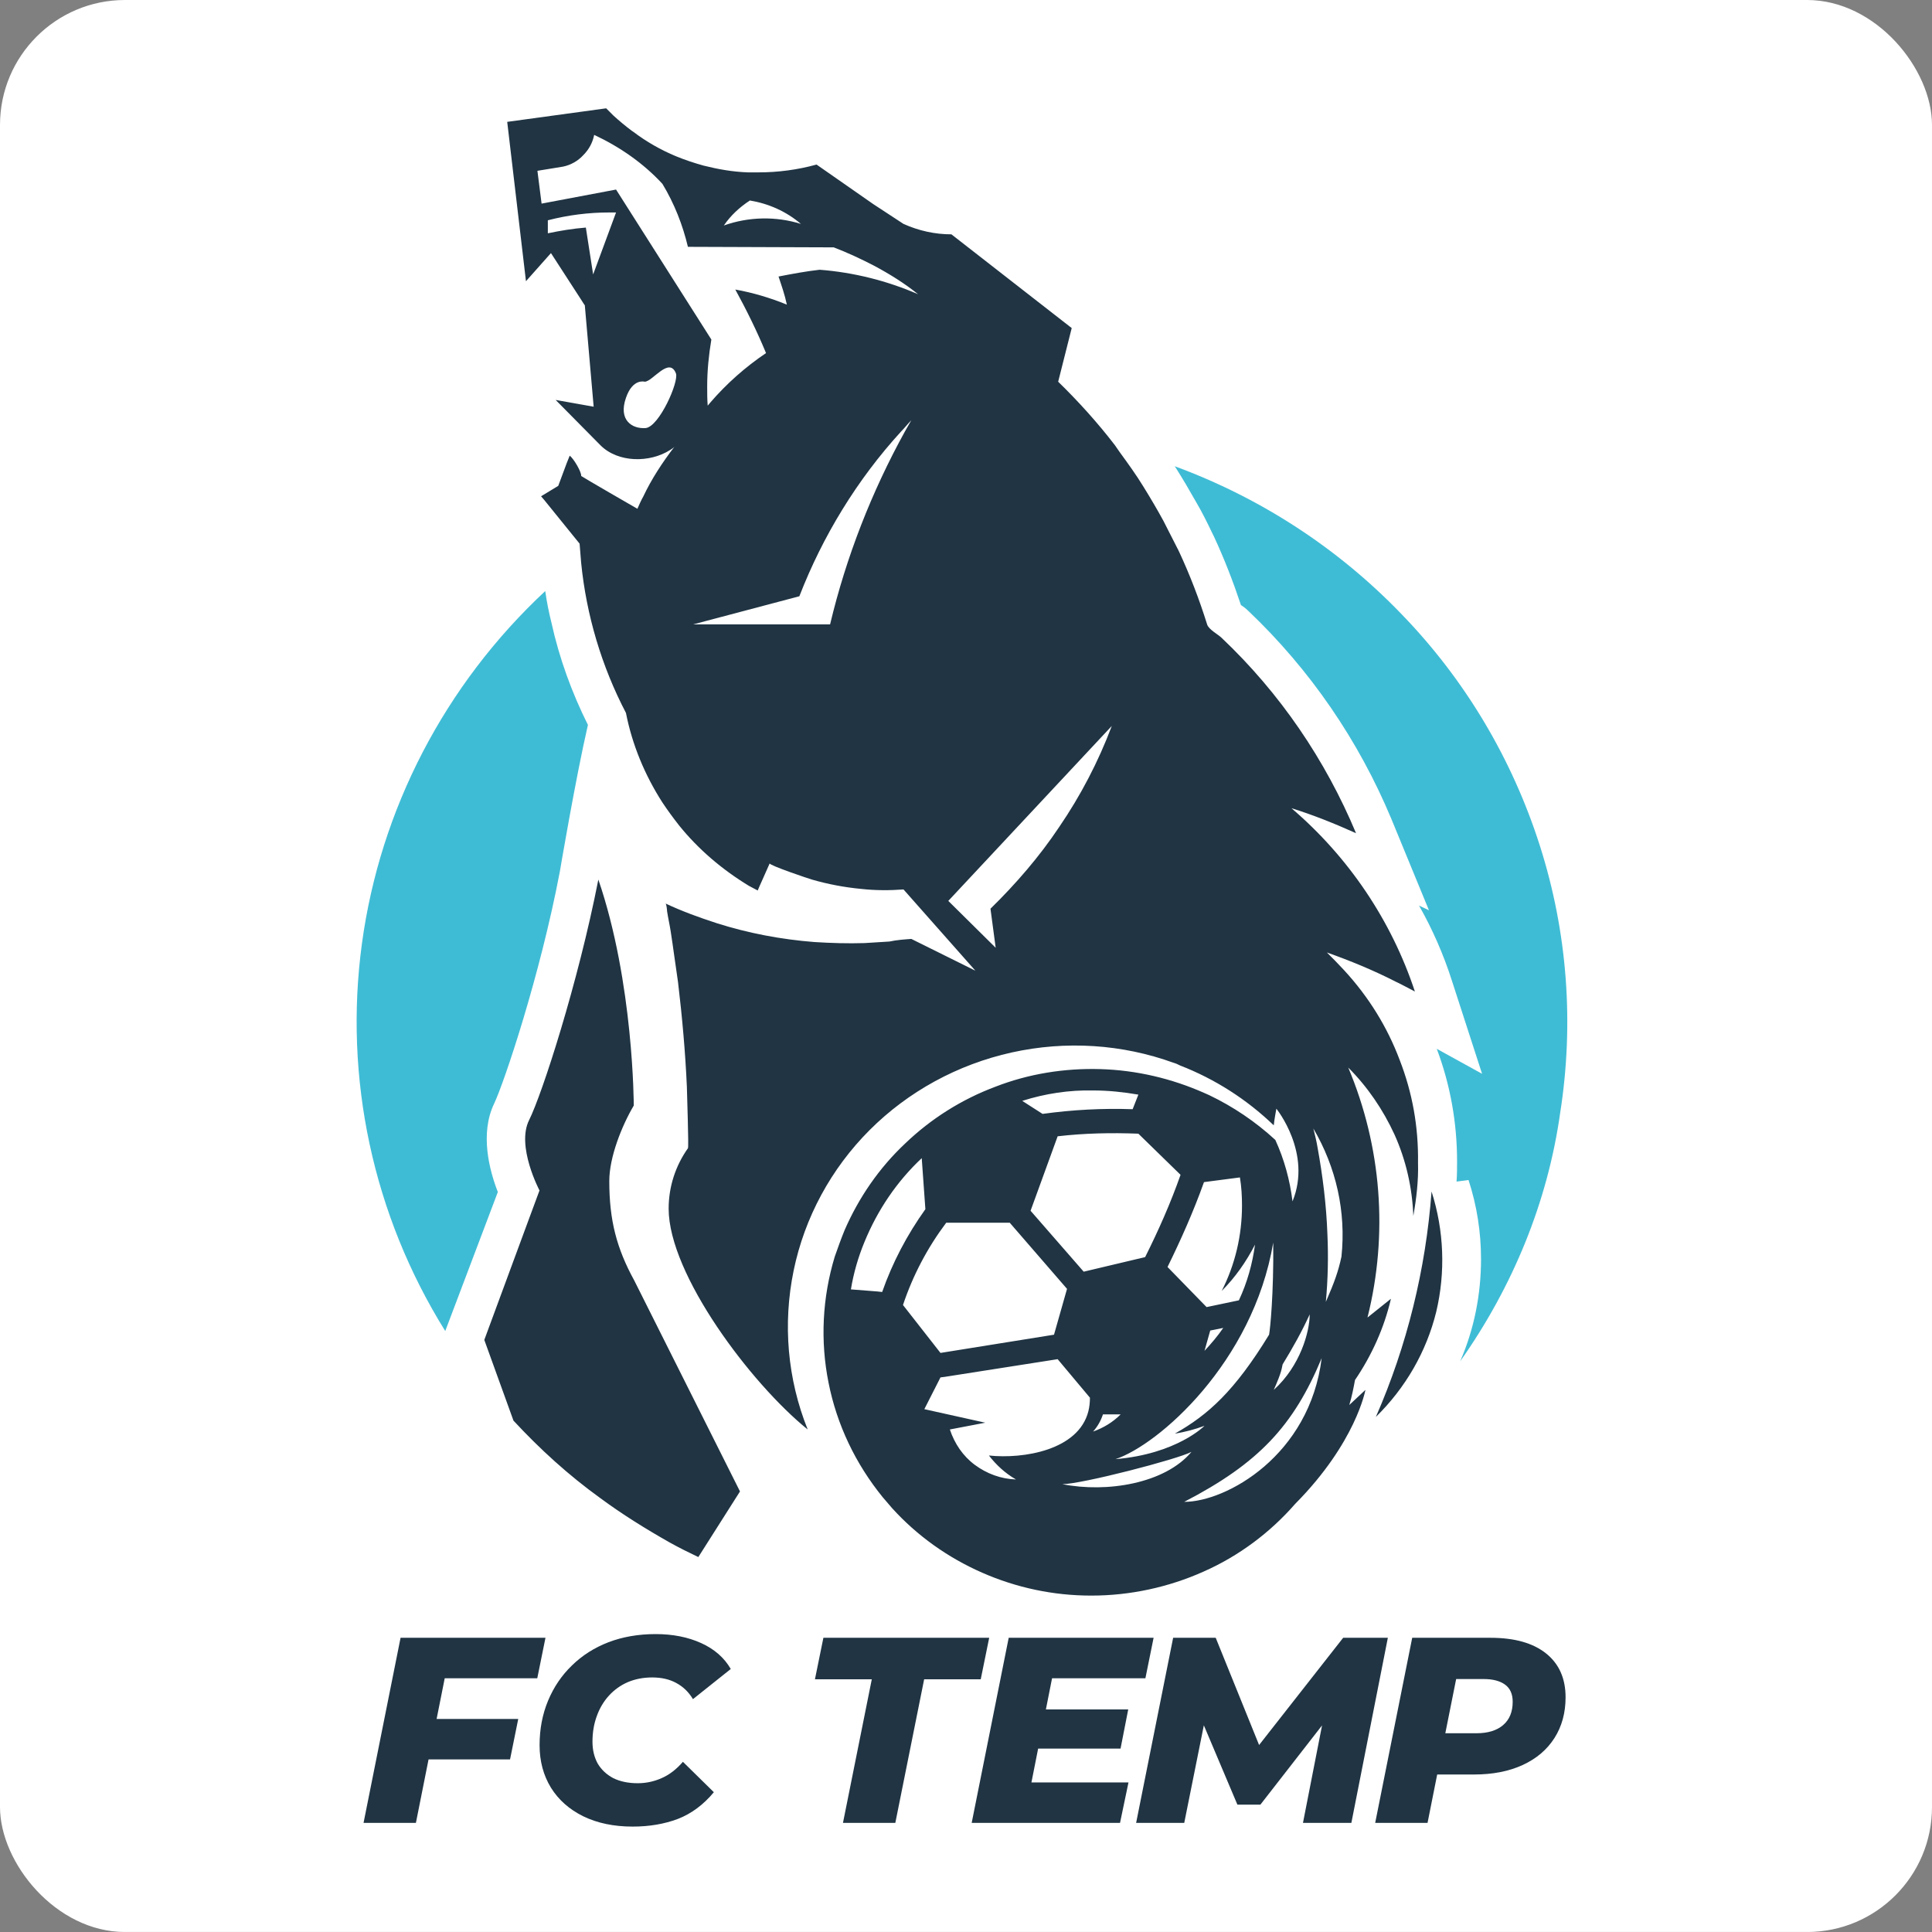 <?xml version="1.0" encoding="UTF-8"?> <svg xmlns="http://www.w3.org/2000/svg" width="371" height="371" viewBox="0 0 371 371" fill="none"><rect x="0" y="0" width="371" height="371" fill="#808080" stroke="none"/> <g clip-path="url(#clip0_104_581)"> <path d="M-0.002 0.002H370.998V370.995H-0.002V0.002Z" fill="white"></path> <path fill-rule="evenodd" clip-rule="evenodd" d="M95.6 228.9C94 224.8 92.1 217.7 94.9 211.9C96.8 207.9 103.7 187.4 107.5 167.4C107.5 167.4 110.5 149.6 112.9 139.2C109.8 133 107.4 126.4 105.9 119.6C105.4 117.6 105 115.6 104.7 113.5C85.4 131.5 73 155.4 69.5 181.2C66 207 71.6 233.3 85.5 255.6L95.6 228.9Z" fill="#3FBCD5"></path> <path d="M280.4 261.4C283.1 255.2 284.4 248.5 284.4 241.8C284.4 236.6 283.6 231.5 282 226.6L279.7 226.9C279.8 225.6 279.8 224.3 279.8 223C279.8 215.6 278.5 208.3 275.9 201.4L284.6 206.2L278.8 188.3C277.2 183.3 275.1 178.5 272.5 173.9L274.4 174.8L267.2 157.3C260.9 142.2 251.6 128.6 239.7 117.3C239.3 116.9 238.8 116.5 238.3 116.2C236.8 111.7 235.1 107.3 233.1 103C233 102.8 232.9 102.6 232.8 102.4C231.8 100.3 230.8 98.3 229.8 96.6C228.5 94.3 227.1 91.9 225.7 89.7C225.6 89.6 225.6 89.5 225.5 89.5C242.1 95.6 257 105.3 269.2 118C281.4 130.6 290.4 145.8 295.7 162.4C301 179 302.3 196.5 299.6 213.7C297.2 230.8 290.5 247.1 280.4 261.4Z" fill="#3FBCD5"></path> <path d="M121.8 245.9C118.4 239.7 117 234.3 117 226.8C117 222.2 119.4 216.2 121.7 212.3C121.7 212.3 121.7 188.7 114.9 168.9C111 188.8 104.1 210.1 101.6 215.1C99.1 220.1 103.6 228.6 103.6 228.6L101.6 234L93 257.3L98.6 272.8C103.7 278.3 109.2 283.3 115.3 287.7C119.5 290.8 124 293.6 128.6 296.2C130.4 297.2 132.2 298.1 134.1 299L142.1 286.4L121.8 245.9ZM274.9 228.8C273.8 243.7 270.2 258.4 264.2 272.1C269.9 266.5 273.9 259.6 275.8 251.9C277.6 244.3 277.3 236.3 274.9 228.8ZM268.8 203.6C266.4 197.2 262.8 191.4 258.1 186.3C257 185.1 255.9 184 254.8 182.9C259.3 184.5 263.7 186.3 268 188.5C269.3 189.1 270.5 189.8 271.7 190.4C267.2 176.8 259 164.6 248 155.2C252.2 156.5 256.4 158.2 260.4 160C254.5 145.9 245.8 133.1 234.6 122.5C233.9 121.8 232.1 120.9 231.8 119.9C230.3 115.1 228.5 110.4 226.4 105.9C226.3 105.8 226.3 105.6 226.2 105.5C225.3 103.7 224.3 101.8 223.4 100C222.2 97.8 220.9 95.6 219.6 93.5C218.2 91.2 216.6 89 215 86.8C214.7 86.4 214.4 85.9 214.1 85.5C210.8 81.2 207.1 77.1 203.2 73.3L205.8 63L182.7 45C179.5 45 176.4 44.3 173.5 43L167.7 39.2L156.8 31.6C153.2 32.6 149.4 33.1 145.7 33.1H145.1H143.6C140.7 33 137.9 32.5 135.1 31.8C133.3 31.3 131.5 30.7 129.8 30C126.9 28.8 124.1 27.2 121.6 25.3L121.3 25.1C120.1 24.2 118.9 23.2 117.8 22.2C117.3 21.7 116.9 21.3 116.4 20.8L97.4 23.4L101 54L105.8 48.6L111.5 57.4L112.2 58.5L112.3 58.6L114 78.1L106.7 76.8L115.3 85.5C118.7 88.9 124.8 88.9 128.7 86.4C129 86.2 129.2 86.1 129.5 85.8C127.2 88.8 125.1 92 123.5 95.4C123.3 95.7 122.6 97.2 122.4 97.7C122.2 97.6 112 91.7 111.6 91.4C111.7 90.7 110.2 88.1 109.4 87.5L108.8 89L107.2 93.3L103.9 95.3L104.5 96C106.8 98.8 109 101.6 111.3 104.4C111.4 105.6 111.5 106.8 111.6 108.1C112.6 118.1 115.5 127.9 120.2 136.9C121.4 143 123.8 148.8 127.2 154.1C128.2 155.6 129.3 157.1 130.4 158.5C134.1 163.1 138.7 167 143.8 170.1C144 170.2 145.5 171 145.5 171C145.6 170.7 147.6 166.3 147.8 165.8C147.8 166.2 155.2 168.7 155.9 168.9C159 169.8 162.2 170.4 165.4 170.7C168.1 171 170.8 171 173.5 170.8L187.3 186.4C187.1 186.3 175 180.3 175 180.3C173.6 180.4 172.2 180.5 170.8 180.8C169.2 180.9 167.6 181 166 181.1C162.8 181.2 159.6 181.1 156.4 180.9C150 180.4 143.7 179.2 137.7 177.3C134.3 176.2 131 175 127.8 173.5C128 173.6 128.1 174.9 128.1 175C128.3 176.3 128.6 177.6 128.8 178.9C129.3 182.1 129.7 185.3 130.2 188.6C131 195.3 131.6 202 131.9 208.7C131.9 209.6 132.3 220.5 132.1 220.5C129.7 223.9 128.4 227.9 128.4 232.1C128.4 244.7 144.2 265.7 155.1 274.5C151.2 264.8 150.3 254.2 152.4 244C154.5 233.8 159.6 224.4 167 217C174.4 209.6 183.9 204.4 194.3 202.1C204.7 199.8 215.5 200.5 225.4 204.1C225.8 204.2 226.2 204.4 226.6 204.6C233.3 207.2 239.4 211.1 244.6 216.1C244.7 215 245.1 212.9 245.1 212.9C245.1 212.9 252 221.4 248.2 230.7C247.7 226.6 246.6 222.6 244.9 218.9C241.1 215.4 236.8 212.5 232.2 210.3L231.3 209.9C225 207.1 218.2 205.5 211.3 205.3C204.4 205.1 197.5 206.2 191.1 208.7C184.7 211.1 178.8 214.8 173.8 219.6C168.8 224.3 164.9 230 162.2 236.2C161.5 237.9 160.9 239.6 160.3 241.3C157.9 249.2 157.5 257.5 159.1 265.5C160.7 273.6 164.3 281.1 169.5 287.5C170.1 288.2 170.7 288.9 171.3 289.6C176.1 294.9 182 299.1 188.6 302C195.2 304.9 202.3 306.4 209.5 306.4H209.6C217 306.4 224.4 304.8 231.1 301.8C237.9 298.8 243.9 294.3 248.7 288.8C260.4 277 262.2 266.9 262.2 266.9L259.1 269.8C259.6 268.2 259.9 266.6 260.2 265C263.4 260.3 265.8 255 267.1 249.4L262.6 253C266.6 237 265.3 220.2 258.9 205C262.6 208.7 265.6 213.1 267.8 217.9C270 222.8 271.2 228.1 271.4 233.5C272 230.1 272.4 226.7 272.3 223.3C272.4 216.3 271.2 209.8 268.8 203.6ZM144 38.5C147.6 39.1 151 40.6 153.8 43C149 41.5 143.8 41.6 139 43.3C140.3 41.4 142 39.8 144 38.5ZM113.9 52.7L112.5 43.7C110 43.9 107.6 44.3 105.2 44.8V42.3C109.1 41.3 113 40.8 117 40.8H118.3L113.9 52.7ZM104 39.1L103.2 32.8L108.1 32C109.6 31.7 111 30.9 112 29.8C113.1 28.7 113.8 27.4 114.1 25.9C119 28.2 123.5 31.3 127.2 35.3C129.5 39.1 131.1 43.2 132.1 47.4L160.1 47.5C162.7 48.5 165.3 49.7 167.8 51C170.8 52.6 173.7 54.4 176.3 56.5C170.3 53.9 163.9 52.3 157.4 51.8C154.7 52.1 152.1 52.6 149.5 53.1C150.1 54.9 150.7 56.6 151.1 58.5C147.9 57.2 144.6 56.2 141.2 55.6C143.4 59.6 145.4 63.7 147.1 67.8C143.1 70.5 139.5 73.7 136.4 77.3C136.2 77.5 136.1 77.7 135.9 77.9C135.8 76.7 135.8 75.5 135.8 74.2C135.8 71.2 136.1 68.2 136.6 65.2L118.3 36.4L104 39.1ZM124 82.2C121.4 82.4 118.7 80.7 120.2 76.4C121.5 72.6 123.8 73.3 123.8 73.3C125.3 73.3 128.5 68.4 129.8 71.7C130.4 73.3 126.6 81.9 124 82.2ZM159.4 119.9H133.1L153.5 114.5C158 102.9 164.6 92.1 173 82.9C173.7 82.2 174.3 81.4 175 80.7C174.6 81.4 174.2 82.1 173.8 82.8C167.4 94.4 162.5 106.9 159.4 119.9ZM203.4 158.8C199.6 164.5 195.1 169.7 190.2 174.5L191.2 182L182.1 173L213.5 139.4C210.9 146.3 207.5 152.8 203.4 158.8ZM251.5 252.4C251.5 255.7 249.7 262.3 244.6 266.9C246.2 263.3 246.1 262.8 246.3 262C248.2 258.9 250 255.7 251.5 252.4ZM243.7 256.3C237.1 267.1 232 271.7 225.6 275.3C227.5 275 229.4 274.5 231.3 273.8C231.3 273.8 226 279.2 214.2 280.2C222.4 277.5 240.6 261.7 244.5 238.6C244.6 248.5 243.9 255.3 243.7 256.3ZM209.9 274.9C210.8 273.9 211.4 272.8 211.8 271.6H215.2C213.7 273.1 211.9 274.2 209.9 274.9ZM231.3 259.4L232.4 255.5L234.9 255C233.8 256.6 232.6 258 231.3 259.4ZM238.1 226.1C238.4 227.9 238.5 229.7 238.5 231.5C238.5 237.2 237.2 242.8 234.6 247.9C237.2 245.3 239.3 242.3 241 239C240.5 242.7 239.5 246.3 237.9 249.7L231.7 251L224.2 243.3C226.8 238 229.2 232.6 231.2 227L238.1 226.1ZM226.7 225.6C224.8 231 222.5 236.2 219.9 241.4L208.1 244.2L197.9 232.5L203.1 218.2C208.3 217.6 213.4 217.5 218.6 217.7L226.7 225.6ZM209.9 209.4C212.8 209.4 215.7 209.7 218.6 210.2L217.5 213C211.7 212.8 206 213.1 200.2 213.9L196.3 211.4C200.7 210 205.3 209.3 209.9 209.4ZM169.4 248.1L168.5 248L163.4 247.6C163.9 244.5 164.8 241.4 166 238.5C168.5 232.4 172.2 226.9 177 222.4L177.7 232.2C174.2 237.1 171.4 242.4 169.4 248.1ZM181.7 234.8H193.9L204.9 247.5L202.4 256.3L180.6 259.8L173.4 250.6C175.3 244.9 178.1 239.6 181.7 234.8ZM195.1 284.1C192.2 284 189.5 283 187.2 281.3C184.9 279.6 183.3 277.2 182.4 274.5L189.2 273.2L177.5 270.6L180.6 264.5L181.4 264.4L203.1 261L209.3 268.4C209.3 269.3 209.2 270.2 209 271C207.1 278.5 196.5 280.2 189.9 279.5C191.3 281.3 193 282.9 195.1 284.1ZM204 285C207.7 285 226.2 280.2 228.8 278.8C223.7 284.9 212.5 286.7 204 285ZM227.4 288.4C241.7 281 248.4 273.8 253.8 260.8C251.5 279.5 235.5 288.4 227.4 288.4ZM257.6 241.3C257 244.1 256.3 246.1 254.6 250C255 245.7 255.1 241.3 254.9 237C254.7 231.4 254 225.8 253 220.3C252.8 219.1 252.5 217.9 252.2 216.7C256.6 224.2 258.5 232.7 257.6 241.3Z" fill="#203443"></path> <path d="M83.116 330.091H99.517L97.943 337.86H81.593L83.116 330.091ZM79.866 350.047H69.812L76.921 314.503H104.747L103.173 322.272H85.401L79.866 350.047Z" fill="#203443"></path> <path d="M121.491 350.758C117.869 350.758 114.704 350.098 111.995 348.777C109.321 347.457 107.256 345.629 105.801 343.293C104.345 340.924 103.617 338.199 103.617 335.118C103.617 332.038 104.159 329.194 105.242 326.588C106.325 323.981 107.849 321.73 109.812 319.834C111.775 317.905 114.111 316.415 116.819 315.366C119.561 314.316 122.591 313.792 125.908 313.792C129.192 313.792 132.103 314.367 134.642 315.518C137.181 316.669 139.077 318.328 140.329 320.494L133.068 326.283C132.256 324.929 131.189 323.896 129.869 323.186C128.583 322.475 127.043 322.119 125.248 322.119C123.522 322.119 121.948 322.424 120.526 323.033C119.138 323.643 117.936 324.506 116.921 325.623C115.905 326.74 115.127 328.06 114.585 329.584C114.043 331.073 113.773 332.698 113.773 334.458C113.773 336.049 114.111 337.454 114.788 338.673C115.499 339.858 116.498 340.788 117.784 341.465C119.104 342.109 120.661 342.43 122.456 342.43C124.047 342.43 125.57 342.109 127.026 341.465C128.515 340.822 129.886 339.773 131.139 338.317L137.08 344.157C135.082 346.56 132.78 348.27 130.174 349.285C127.567 350.267 124.673 350.758 121.491 350.758Z" fill="#203443"></path> <path d="M161.874 350.047L167.409 322.475H156.492L158.116 314.503H189.954L188.329 322.475H177.463L171.928 350.047H161.874Z" fill="#203443"></path> <path d="M200.148 328.263H216.651L215.178 335.778H198.676L200.148 328.263ZM198.066 342.278H216.702L215.077 350.047H186.591L193.7 314.503H221.526L219.951 322.272H202.027L198.066 342.278Z" fill="#203443"></path> <path d="M218.168 350.047L225.277 314.503H233.452L243.252 338.723H238.936L257.927 314.503H266.508L259.501 350.047H250.208L254.423 328.517L256.099 328.466L242.033 346.543H237.616L229.948 328.416L231.725 328.568L227.409 350.047H218.168Z" fill="#203443"></path> <path d="M264.076 350.047L271.185 314.503H286.215C290.819 314.503 294.373 315.501 296.878 317.499C299.383 319.496 300.636 322.305 300.636 325.928C300.636 328.906 299.925 331.513 298.503 333.747C297.081 335.981 295.05 337.708 292.41 338.927C289.769 340.145 286.655 340.755 283.067 340.755H271.54L276.872 336.286L274.13 350.047H264.076ZM276.618 337.454L273.114 332.833H283.524C285.724 332.833 287.433 332.309 288.652 331.259C289.871 330.21 290.48 328.72 290.48 326.791C290.48 325.301 289.989 324.201 289.008 323.49C288.026 322.779 286.655 322.424 284.895 322.424H275.247L280.579 317.651L276.618 337.454Z" fill="#203443"></path> </g> <defs> <clipPath id="clip0_104_581"> <rect width="371" height="371" rx="24" fill="white"></rect> </clipPath> </defs> </svg> 
